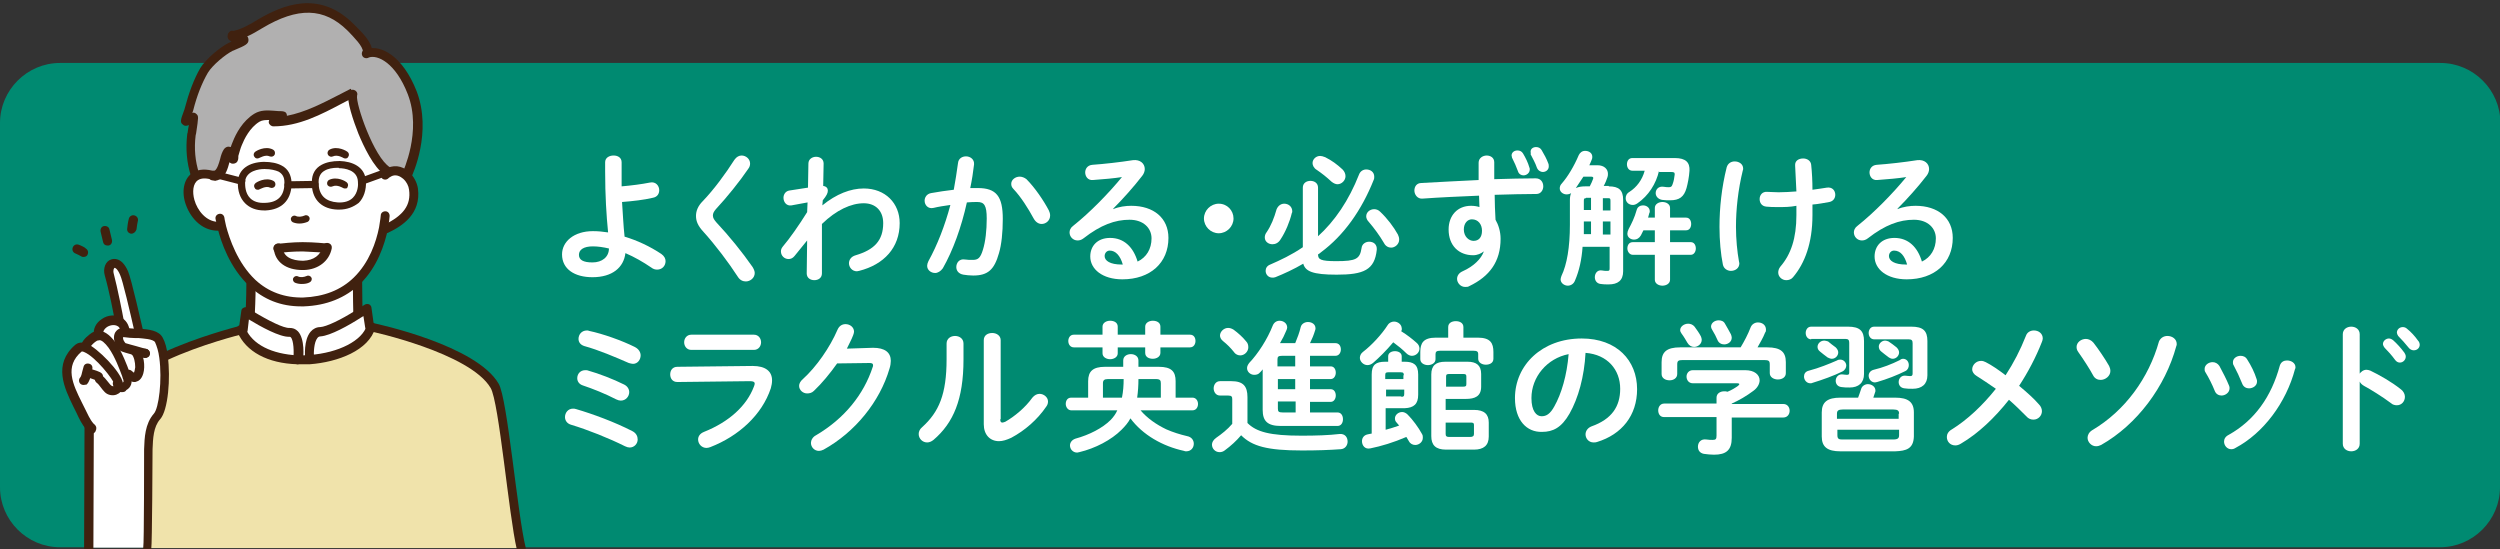 <?xml version="1.0" encoding="utf-8"?>
<!-- Generator: Adobe Illustrator 27.2.0, SVG Export Plug-In . SVG Version: 6.00 Build 0)  -->
<svg version="1.1" xmlns="http://www.w3.org/2000/svg" xmlns:xlink="http://www.w3.org/1999/xlink" x="0px" y="0px"
	 viewBox="0 0 591.6 130" style="enable-background:new 0 0 591.6 130;" xml:space="preserve">
<rect x="0" y="0" width="591.6" height="130" fill="#333333" stroke="none"/>
<style type="text/css">
	.st0{fill:#008A71;}
	.st1{fill:#F0E3AB;}
	.st2{fill:#FFFFFF;}
	.st3{fill:#B1B0B0;}
	.st4{fill:#40210F;}
</style>
<g id="レイヤー_1">
</g>
<g id="文字">
	<g>
		<path class="st0" d="M591.6,115.3c0,7.8-6.4,14.2-14.2,14.2H14.2c-7.8,0-14.2-6.4-14.2-14.2V29.1c0-7.8,6.4-14.2,14.2-14.2h563.3
			c7.8,0,14.2,6.4,14.2,14.2V115.3z"/>
	</g>
	<g>
		<g>
			<path class="st1" d="M123.3,129.7H34.9c0.6-2.7-0.4-28.1,2.3-31.1c1.5-1.7,2.2-8.9,1.5-14.1l0.3,0c8-3.8,17.4-6.1,18.2-6.3
				c2,4.6,7.5,6.8,13.3,7c1,0,1.9,0,2.9-0.1c6.8-0.5,13.3-3.4,14.5-7.8l0,0c1.3,0.3,24.2,5.3,29.2,13.9
				C119.2,94.8,121.5,122.2,123.3,129.7z"/>
			<path class="st2" d="M65.8,58.8c0.2,2.7,2.7,4.2,6,4.1c2.9-0.1,5-1.7,5.5-4.1L77,58.6c0,0-2.6-0.2-5.4-0.3
				C69.2,58.4,66.4,58.7,65.8,58.8z M52.5,53.8l-0.9-0.3c-6.2,0-9.2-9.5-5.3-11.8c1-0.6,2.4-0.7,4.4-0.1v0.1c0.3,0,0.5-0.1,0.7-0.2
				l5.9,1.5c0,0.1,0,0.2,0,0.3c-0.1,2.6,1.1,6,5.7,5.8c3.6-0.1,5.2-2.3,5.3-5.2h0l6.4-0.1h0c0.2,2.8,1.8,4.8,5.3,5
				c4.6,0.2,5.8-3.2,5.7-5.8l0.2,0l5.8-2.1l0.1,0.2c1.5-1.1,3.2-0.6,4.4,0.5c0.9,0.8,1.6,2,1.7,3.3c0.6,4.8-2.4,7.5-6.5,9.4L90.8,54
				c-0.7,3.2-2.3,8.5-6.3,12.4c-2.8,2.7-6.9,4.8-12.6,5c-5.3,0.2-9.3-1.8-12.2-4.5C55.3,62.8,53.3,56.9,52.5,53.8z"/>
			<path class="st3" d="M51.4,41.4c-0.2,0.1-0.4,0.2-0.7,0.2v-0.1c-2-0.6-3.4-0.5-4.4,0.1l0-0.3c-1-3-1.2-6.2-0.8-9.4
				c0-0.3,0.6-3.9,0.5-4.1c-0.2-0.2-1.7,1-2,0.8c-0.2-0.1,0.8-2.4,0.9-2.6c0.8-3.2,2-6.5,3.6-9.3c1.2-1.9,4.3-4.6,6.3-5.6
				c0.4-0.2,3.1-1.2,3.1-1.6c0-1-3.2-0.2-2.8-1.1c0.1-0.1,0.2,0,0.4,0c2.1-0.4,4.3-1.6,6.1-2.7C69.1,1.2,76.3-0.1,83,6.6
				c1.3,1.3,4,3.8,4,5.8l0,0.1c2.8-0.9,7.5,1.5,10.5,9.4c3.6,9.4-1.2,19.4-1.2,19.4l-0.2,0.2c-1.2-1.1-2.9-1.5-4.4-0.5l-0.1-0.2
				l0.1-0.3c-4.2-2.6-8.8-16.2-8.2-18.2L83.4,22c-5.9,3-12,6.8-18.8,6.8c-0.3,0,0.5-0.1,0.8-0.3c0.2-0.1,1.4-0.9,1.4-1.1
				c0-0.1-0.7-0.1-0.8-0.1c-1.7,0-3.6-0.5-5.2,0.5c-2.2,1.3-3.8,3.8-4.7,6.1c-0.3,0.9-0.6,1.8-0.8,2.6c-0.1,0.3,0.1,1.1-0.2,1
				c-0.3-0.1-0.8-2.2-1.1-1.7C53,37.2,52.9,40.4,51.4,41.4z"/>
			<path class="st2" d="M91.7,40.5l-0.1,0.3l-5.8,2.1l-0.2,0c0,0,0,0,0,0c-0.1-3-3-4-5.3-4c-2.7-0.1-5.6,0.8-5.7,4
				c0,0.3,0,0.5,0,0.8h0l-6.4,0.1h0c0-0.2,0-0.4,0-0.6c-0.1-3.3-3-4.1-5.7-4c-2.3,0.1-5,0.9-5.3,3.7l-5.9-1.5
				c1.5-0.9,1.7-4.2,2.5-5.4c0.4-0.6,0.8,1.6,1.1,1.7c0.3,0.1,0.1-0.7,0.2-1c0.2-0.9,0.5-1.8,0.8-2.6c0.9-2.3,2.5-4.8,4.7-6.1
				c1.6-1,3.5-0.5,5.2-0.5c0.1,0,0.8-0.1,0.8,0.1c0,0.1-1.3,0.9-1.4,1.1c-0.2,0.2-1,0.3-0.8,0.3c6.9,0,12.9-3.9,18.8-6.8l0.1,0.3
				C82.9,24.3,87.6,37.9,91.7,40.5z"/>
			<path class="st2" d="M87.8,77.2L87.8,77.2c-1.2,4.5-7.7,7.4-14.5,7.8l0-0.3c0,0-0.7-6.1,2.5-6.3c2.2-0.1,6.6-2.7,9.1-4.3
				c1.2-0.7,1.9-1.2,1.9-1.2l0.6,4.3H87.8C87.8,77.2,87.8,77.2,87.8,77.2z"/>
			<path class="st2" d="M85.6,42.9c0.1,2.6-1.1,6-5.7,5.8c-3.5-0.1-5.1-2.2-5.3-5c0-0.3,0-0.5,0-0.8c0.1-3.3,3-4.1,5.7-4
				C82.6,38.9,85.4,39.9,85.6,42.9C85.6,42.9,85.6,42.9,85.6,42.9z"/>
			<path class="st2" d="M84.7,73.8l0.3,0.4c-2.5,1.6-6.9,4.2-9.1,4.3c-3.2,0.2-2.5,6.3-2.5,6.3l0,0.3c-1,0.1-1.9,0.1-2.9,0.1v0
				c0,0,0.7-6.7-2-6.6c-2.2,0.1-7.3-2.9-9.5-4.2l0.3-0.1c0,0,0.2-3.8,0.2-7.1l0.2-0.2c2.9,2.7,6.8,4.6,12.2,4.5
				c5.7-0.2,9.7-2.3,12.6-5l0.1,0.1C84.5,69.7,84.7,73.8,84.7,73.8z"/>
			<path class="st2" d="M77,58.6l0.3,0.1c-0.5,2.5-2.7,4.1-5.5,4.1c-3.3,0.1-5.8-1.4-6-4.1c0.6-0.1,3.3-0.4,5.8-0.4
				C74.4,58.4,77,58.6,77,58.6z"/>
			<path class="st2" d="M68.4,78.6c2.8-0.1,2,6.6,2,6.6v0c-5.8-0.2-11.3-2.3-13.3-7c0,0,0.1,0,0.1,0l0.2-0.1l0.6-4.3
				c0,0,0.4,0.2,0.9,0.6C61,75.6,66.2,78.7,68.4,78.6z"/>
			<path class="st2" d="M57.2,42.8c0.3-2.8,3-3.6,5.3-3.7c2.7-0.1,5.6,0.8,5.7,4c0,0.2,0,0.4,0,0.6c-0.1,2.9-1.7,5-5.3,5.2
				c-4.6,0.2-5.8-3.2-5.7-5.8C57.2,43.1,57.2,42.9,57.2,42.8z"/>
			<path class="st2" d="M31.9,83c-1.1-0.3-2.3-0.7-2.6-0.8c-0.3-0.1-0.6-0.4-0.8-0.9c-0.6-1.1-0.7-2.6,0.8-2.6c0.1,0,0.2,0,0.4,0
				c0.9,0.1,2,0.1,3.2,0.2c2,0.1,4.1,0.4,4.8,1.5c0.5,1,0.9,2.4,1.1,4c0.7,5.1,0,12.3-1.5,14.1c-2.6,3-1.7,28.4-2.3,31.1H21
				l0.1-28.6l0.2-0.1c-1-1.2-1.8-2.9-2.4-4.3c-2.2-4.7-5.3-9.9-0.2-14.3c0.4-0.4,1-0.3,1.7-0.1c2.9,1.1,7.7,6.9,7.9,8.5
				c0,0.2,0,0.4,0,0.6c0.8,0.8,2.7-0.1,2.2-1.8c-0.1-0.3-0.2-0.6-0.4-1l0.6,0c2.8,2.9,3.3-3.4,1.4-5.4L31.9,83z"/>
			<path class="st2" d="M32.9,78.5l0,0.4c-1.2-0.1-2.3-0.1-3.2-0.2c-0.1,0-0.2,0-0.4,0l0.4-0.3c-0.2-1.2-0.7-2-1.5-2.3l0.1-0.1
				c-0.2-1.6-1.5-7.7-2.4-11.1c-0.6-2.4,1.8-4.2,3.5-0.3C30.1,66.2,32.9,78.5,32.9,78.5z"/>
			<path class="st2" d="M31.9,83.2c1.9,2,1.4,8.3-1.4,5.4l-0.6,0c-0.6-1.8-1.8-4.8-3.3-6.9l1.8-0.3c0.2,0.4,0.5,0.8,0.8,0.9
				c0.4,0.1,1.5,0.5,2.6,0.8L31.9,83.2z"/>
			<path class="st2" d="M23.3,79.4c1.2-0.1,2.3,0.9,3.3,2.3c1.5,2.1,2.7,5.1,3.3,6.9c0.2,0.4,0.3,0.8,0.4,1c0.5,1.7-1.4,2.6-2.2,1.8
				c0-0.2,0-0.4,0-0.6c-0.2-1.6-4.9-7.4-7.9-8.5l0.3-0.6c0.3-0.8,1.3-1.7,2-2.1C22.8,79.5,23,79.4,23.3,79.4z"/>
			<path class="st2" d="M29.7,78.4l-0.4,0.3c-1.5,0-1.4,1.6-0.8,2.6l-1.8,0.3c-1-1.4-2.1-2.4-3.3-2.3c-0.3-2.8,2.9-4.3,4.9-3.3
				C28.9,76.4,29.5,77.2,29.7,78.4z"/>
		</g>
		<path class="st4" d="M19.8,60.8c-0.2,0-0.4,0-0.5-0.1c-0.4-0.2-1.1-0.6-1.4-0.7c-0.6-0.2-0.9-0.8-0.7-1.4s0.8-0.9,1.4-0.7
			c0.6,0.2,1.6,0.7,1.7,0.9c0.5,0.3,0.7,0.9,0.4,1.5C20.6,60.6,20.2,60.8,19.8,60.8z"/>
		<g>
			<path class="st4" d="M81.7,44.6c-0.2,0-0.3,0-0.5-0.1l0,0c0,0-1.4-0.9-2.5-0.4c-0.4,0.2-0.9,0.1-1.2-0.3
				c-0.2-0.4-0.1-0.9,0.3-1.2c2-1,4.1,0.4,4.2,0.5c0.4,0.3,0.5,0.8,0.2,1.2C82.3,44.5,82,44.6,81.7,44.6z"/>
			<path class="st4" d="M61,44.9c-0.3,0-0.6-0.1-0.7-0.4c-0.3-0.4-0.2-0.9,0.2-1.2c0.1-0.1,2.3-1.5,4.2-0.5c0.4,0.2,0.6,0.7,0.4,1.2
				c-0.2,0.4-0.7,0.6-1.2,0.4c-1-0.5-2.4,0.4-2.5,0.4C61.3,44.9,61.2,44.9,61,44.9z"/>
			<path class="st4" d="M71.6,63.9c-3.9,0-6.5-1.9-6.8-5c0-0.1,0-0.1,0-0.2c0-0.6,0.5-1.1,1.1-1.1c0.5,0,0.9,0.4,1,0.8
				c0,0.1,0,0.1,0,0.2c0.2,3,3.8,3.1,4.9,3.1c2.4-0.1,4.1-1.3,4.5-3.3c0.1-0.6,0.7-1,1.3-0.9c0.6,0.1,1,0.6,0.9,1.2c0,0,0,0.1,0,0.1
				c-0.6,3-3.2,5-6.6,5.1C71.7,63.9,71.7,63.9,71.6,63.9z"/>
			<path class="st4" d="M65.7,59.8c-0.5,0-0.9-0.3-1-0.8c-0.1-0.6,0.2-1.1,0.8-1.3c0,0,0.1,0,0.2,0c1-0.1,3.5-0.4,5.9-0.4
				c2.8,0,5.4,0.3,5.5,0.3c0.6,0.1,1,0.6,1,1.2c-0.1,0.6-0.6,1-1.2,1c0,0-2.6-0.2-5.3-0.3c-2.2,0-4.7,0.2-5.7,0.4
				C65.9,59.8,65.8,59.8,65.7,59.8z"/>
			<path class="st4" d="M34.4,84.7c-0.3,0-0.5-0.1-0.7-0.3l0.6-0.6l0.5-1.2c0.1,0.1,0.3,0.2,0.4,0.3c0.4,0.4,0.4,1.1,0,1.5
				C34.9,84.6,34.7,84.7,34.4,84.7z"/>
			<path class="st4" d="M34.9,130.8c-0.1,0-0.1,0-0.2,0c-0.6-0.1-0.9-0.7-0.8-1.3c0.2-0.7,0.2-22.1,0.2-23.2c0.1-2.7,0.2-6,2.3-8.4
				c1.2-1.3,2-8,1.3-13.2c-0.2-1.6-0.6-2.8-1-3.7c-0.4-0.8-3-0.9-3.9-1L32,80c-0.9,0-1.7-0.1-2.5-0.2c-0.2,0-0.4,0-0.4,0
				c0,0.1,0,0.6,0.3,1c0.1,0.2,0.3,0.4,0.3,0.4c0.4,0.1,2,0.6,2.5,0.7c1.3,0.4,2.1,0.6,2.3,0.6c0.5,0.1,0.9,0.5,0.9,1.1
				c0,0.6-0.5,1.1-1.1,1.1c-0.2,0-0.3,0-2.7-0.7c-1.6-0.4-2.4-0.7-2.7-0.8c-0.6-0.2-1.1-0.7-1.4-1.4c-0.5-0.9-0.8-2.2-0.2-3.2
				c0.3-0.4,0.9-1.2,2.5-1c0.6,0.1,1.4,0.1,2.3,0.2l0.8,0c2.3,0.1,4.7,0.4,5.6,2.1c0.6,1.1,1,2.5,1.2,4.4c0.7,5.1,0.1,12.8-1.8,14.9
				c-1.6,1.8-1.7,4.6-1.8,7.1c0,1.1-0.1,22.6-0.3,23.5C35.9,130.4,35.4,130.8,34.9,130.8z"/>
			<path class="st4" d="M32.9,79.6c-0.5,0-0.9-0.3-1-0.8c-1.1-4.9-2.9-12.6-3.5-13.8c-0.6-1.4-1.2-1.7-1.3-1.6
				c-0.1,0-0.4,0.5-0.2,1.3c0.9,3.4,2.1,9.5,2.4,11.2c0.1,0.6-0.3,1.1-0.9,1.2c-0.6,0.1-1.1-0.3-1.2-0.9c-0.2-1.5-1.4-7.5-2.4-11
				c-0.5-1.7,0.2-3.4,1.5-3.8c0.6-0.2,2.5-0.6,4,2.8c0.8,1.8,3.3,13,3.6,14.2c0.1,0.6-0.2,1.1-0.8,1.3C33,79.6,32.9,79.6,32.9,79.6z
				"/>
			<path class="st4" d="M23.3,80.5c-0.6,0-1-0.4-1.1-1c0,0,0-0.1,0-0.1c-0.2-1.6,0.5-3,1.9-3.9c1.4-1,3.2-1.1,4.5-0.4
				c1.2,0.6,1.9,1.7,2.1,3.2c0.1,0.6-0.3,1.1-0.9,1.2c-0.6,0.1-1.1-0.3-1.2-0.9c-0.1-0.8-0.4-1.3-0.9-1.5c-0.7-0.3-1.6-0.2-2.4,0.3
				c-0.4,0.3-1.1,0.9-0.9,2c0,0,0,0,0,0c0,0.1,0,0.1,0,0.2C24.4,80.1,23.9,80.5,23.3,80.5z"/>
			<path class="st4" d="M31.8,90.4c-0.7,0-1.4-0.4-2.1-1.1c-0.4-0.4-0.4-1.1,0-1.5c0.4-0.4,1.1-0.4,1.5,0c0.2,0.2,0.4,0.3,0.5,0.4
				c0.1-0.2,0.2-0.6,0.3-1.3c0-1.2-0.3-2.5-0.8-3c-0.4-0.4-0.4-1.1,0-1.5c0.4-0.4,1.1-0.4,1.5,0c1.4,1.4,1.7,4.3,1.2,6
				c-0.4,1.4-1.2,1.8-1.6,1.9C32.1,90.4,32,90.4,31.8,90.4z"/>
			<path class="st4" d="M28.8,92.8c-0.6,0-1.1-0.2-1.5-0.6c-0.3-0.3-0.5-0.8-0.6-1.3c-0.1-0.6,0.4-1.1,0.9-1.2
				c0.6-0.1,1.1,0.4,1.2,0.9c0,0,0.2,0,0.3-0.1c0.1-0.1,0.2-0.2,0.1-0.5l0-0.1c-0.1-0.2-0.2-0.5-0.3-0.9c-0.6-1.6-1.7-4.6-3.2-6.7
				c-0.9-1.2-1.7-1.9-2.3-1.8c-0.1,0-0.2,0.1-0.4,0.1c-0.7,0.4-1.4,1.1-1.6,1.5c-0.2,0.6-0.8,0.9-1.4,0.7c-0.6-0.2-0.9-0.8-0.7-1.4
				c0.4-1.2,1.8-2.2,2.5-2.7c0.4-0.2,0.8-0.3,1.2-0.4c1.4-0.2,2.9,0.8,4.3,2.7c1.6,2.3,2.8,5.5,3.4,7.2c0.1,0.4,0.2,0.7,0.3,0.9
				l0,0.1c0.4,1.3,0,2.5-1.1,3.1C29.7,92.7,29.3,92.8,28.8,92.8z"/>
			<path class="st4" d="M19.8,91.1c-0.3,0-0.6-0.1-0.8-0.3c-0.4-0.4-0.4-1.1,0-1.5c0.2-0.2,0.4-1,0.5-1.5c0.1-0.4,0.2-0.8,0.3-1.1
				c0.2-0.6,0.8-0.8,1.4-0.6c0.6,0.2,0.8,0.8,0.6,1.4c-0.1,0.2-0.1,0.5-0.2,0.9c-0.2,0.9-0.4,1.9-1.1,2.6C20.3,91,20,91.1,19.8,91.1
				z"/>
			<path class="st4" d="M23.3,90.3c-0.1,0-0.2,0-0.4-0.1c-0.2-0.1-0.3-0.2-0.4-0.3c-0.2-0.1-0.6-0.2-1.4-0.5c-0.1,0-0.3-0.1-0.3-0.1
				c-0.6-0.2-0.8-0.8-0.6-1.4c0.2-0.6,0.8-0.8,1.4-0.6l0.2,0.1c1.7,0.5,2.3,0.8,2.5,1.3c0.1,0.3,0.1,0.6,0,0.9
				C24.1,90.1,23.7,90.3,23.3,90.3z M22.6,90L22.6,90L22.6,90z M22.3,88.9c0,0.1,0,0.1-0.1,0.2C22.2,89,22.3,88.9,22.3,88.9z"/>
			<path class="st4" d="M21.8,102.6c-0.1,0-0.3,0-0.4-0.1c-0.3-0.1-0.5-0.3-0.6-0.5c0,0,0,0-0.1-0.1l-0.1-0.1
				c-0.1-0.1-0.1-0.2-0.2-0.2c-1-1.1-1.7-2.6-2.3-3.9l-0.7-1.4c-2.2-4.5-4.9-10.1,0.4-14.7c0.5-0.4,1.3-0.8,2.7-0.3
				c2.4,0.9,8.2,6.7,8.6,9.4c0,0.3,0,0.6,0,0.9c-0.2,0.9-0.8,1.5-1.6,1.8c-0.9,0.3-2,0.1-2.7-0.6c-0.4-0.4-0.7-0.8-1-1.2
				c-0.3-0.4-0.6-0.8-0.9-1c-0.5-0.4-0.6-1-0.2-1.5c0.4-0.5,1-0.6,1.5-0.2c0.5,0.4,0.9,0.9,1.3,1.4c0.3,0.3,0.5,0.7,0.8,0.9
				c0.2,0.2,0.4,0.2,0.6,0.2c0.1,0,0.2-0.1,0.2-0.2c0-0.1,0-0.1,0-0.2c-0.2-1.1-4.5-6.6-7.2-7.7c-0.4-0.2-0.6-0.1-0.6-0.1
				c-4.1,3.5-2.1,7.7,0.1,12.1l0.7,1.4c0.6,1.2,1.2,2.6,2,3.5c0.1,0.1,0.1,0.1,0.1,0.1l0,0c0.8,0.6,0.6,1.3,0.5,1.5
				C22.6,102.3,22.2,102.6,21.8,102.6z"/>
			<path class="st4" d="M31.1,55.3c0,0-0.1,0-0.1,0c-0.6-0.1-1-0.6-0.9-1.2c0-0.3,0.2-1.7,0.4-2.4c0.2-0.6,0.8-0.9,1.4-0.7
				c0.6,0.2,0.9,0.8,0.7,1.4c-0.1,0.3-0.2,1.2-0.3,1.9C32.1,54.9,31.6,55.3,31.1,55.3z"/>
			<path class="st4" d="M25.4,58.1c-0.5,0-0.9-0.3-1-0.8l-0.6-2.5c-0.1-0.6,0.2-1.2,0.8-1.3c0.6-0.1,1.2,0.2,1.3,0.8l0.6,2.5
				c0.1,0.6-0.2,1.2-0.8,1.3C25.6,58.1,25.5,58.1,25.4,58.1z"/>
			<path class="st4" d="M21,131c-0.6,0-1.1-0.5-1.1-1.1v-0.3l0.1-28.6c0-0.6,0.5-1.1,1.1-1.1c0,0,0,0,0,0c0.6,0,1.1,0.5,1.1,1.1
				l-0.1,28.9C22.1,130.5,21.6,131,21,131z"/>
			<path class="st4" d="M71.2,72.5c-4.7,0-8.8-1.6-12.2-4.8c-4.6-4.3-6.7-10.4-7.5-13.7c-0.3-1.3-0.5-2.2-0.5-2.2
				c-0.1-0.6,0.3-1.1,0.9-1.2c0.6-0.1,1.1,0.3,1.2,0.9c0,0,0.1,0.8,0.4,2c0.8,3,2.7,8.7,6.9,12.7c3.1,2.9,7,4.3,11.4,4.2
				c4.8-0.2,8.8-1.7,11.9-4.7c3.7-3.6,5.3-8.4,6-11.9c0.3-1.7,0.4-2.8,0.4-2.8c0-0.6,0.5-1,1.1-1c0.6,0,1,0.5,1,1.1
				c0,0.1-0.1,1.3-0.4,3.1c-0.8,3.7-2.5,9-6.6,13c-3.5,3.3-7.9,5.1-13.3,5.3C71.7,72.5,71.4,72.5,71.2,72.5z"/>
			<path class="st4" d="M51.6,54.6c-4.1,0-6.8-3.4-7.8-6.7c-0.9-3.1-0.1-5.9,1.9-7.1c1.4-0.8,3.1-0.9,5.3-0.2
				c0.6,0.2,0.9,0.8,0.7,1.3s-0.8,0.9-1.3,0.7c-1.5-0.5-2.7-0.5-3.5,0c-1.3,0.8-1.4,2.9-0.9,4.7c0.7,2.5,2.8,5.2,5.7,5.2
				c0.6,0,1.1,0.5,1.1,1.1S52.1,54.6,51.6,54.6z"/>
			<path class="st4" d="M91.4,55.2c-0.4,0-0.8-0.2-1-0.6c-0.3-0.5,0-1.2,0.5-1.4c4.6-2.2,6.4-4.7,5.9-8.3c-0.1-0.9-0.6-1.9-1.4-2.6
				c-0.6-0.5-1.8-1.3-3.1-0.4c-0.2,0.1-0.3,0.2-0.4,0.3c-0.4,0.4-1.1,0.4-1.5,0c-0.4-0.4-0.4-1.1,0-1.5c0.2-0.2,0.4-0.4,0.7-0.6
				c1.8-1.2,4-1,5.7,0.6c1.1,1,1.9,2.5,2.1,3.9c0.8,6-3.7,8.9-7.1,10.5C91.7,55.1,91.5,55.2,91.4,55.2z"/>
			<path class="st4" d="M70.9,52.9c-0.6,0-1.1-0.1-1.6-0.3c-0.4-0.2-0.6-0.7-0.4-1.1c0.2-0.4,0.7-0.6,1.1-0.4
				c0.6,0.3,1.4,0.2,2.1-0.1c0.4-0.2,0.9,0,1.1,0.4c0.2,0.4,0,0.9-0.4,1.1C72.3,52.7,71.6,52.9,70.9,52.9z"/>
			<path class="st4" d="M71.4,67.2c-0.6,0-1.1-0.1-1.6-0.3c-0.4-0.2-0.6-0.7-0.4-1.1c0.2-0.4,0.7-0.6,1.1-0.4
				c0.6,0.3,1.4,0.2,2.1-0.1c0.4-0.2,0.9,0,1.1,0.4c0.2,0.4,0,0.9-0.4,1.1C72.8,67.1,72.1,67.2,71.4,67.2z"/>
			<path class="st4" d="M91.7,41.6c-0.2,0-0.4-0.1-0.6-0.2c-2.7-1.7-5.1-6.9-6.3-9.8c-1.1-2.8-2.9-7.9-2.3-9.6
				c0.2-0.6,0.8-0.9,1.3-0.7c0.6,0.2,0.9,0.8,0.7,1.3c-0.4,1.9,4,14.7,7.8,17c0.5,0.3,0.7,1,0.3,1.5C92.4,41.4,92.1,41.6,91.7,41.6z
				"/>
			<path class="st4" d="M96.3,42.3c-0.2,0-0.3,0-0.5-0.1c-0.5-0.3-0.8-0.9-0.5-1.4c0-0.1,4.6-9.7,1.2-18.5c-2.9-7.5-7.2-9.4-9.2-8.7
				l-0.2,0.1c-0.5,0.2-1.2,0-1.4-0.6c-0.2-0.5,0-1.2,0.6-1.4c0.1,0,0.1-0.1,0.2-0.1l0.1,0c0,0,0.1,0,0.1,0c3.4-1.1,8.6,1.6,11.9,10
				c3.7,9.7-1,19.8-1.2,20.2C97.1,42.1,96.7,42.3,96.3,42.3z"/>
			<path class="st4" d="M84.7,74.9c-0.6,0-1.1-0.5-1.1-1c0,0-0.1-4.2-0.1-7.3c0-0.6,0.5-1.1,1.1-1.1c0.6,0,1.1,0.5,1.1,1.1
				c0,3.1,0.1,7.2,0.1,7.3C85.8,74.3,85.3,74.8,84.7,74.9C84.7,74.9,84.7,74.9,84.7,74.9z"/>
			<path class="st4" d="M59.2,75.3C59.2,75.3,59.2,75.3,59.2,75.3c-0.7,0-1.1-0.5-1.1-1.1c0,0,0.2-3.8,0.2-7c0-0.6,0.5-1.1,1.1-1.1
				c0.6,0,1.1,0.5,1.1,1.1c0,3.2-0.2,7.1-0.2,7.1C60.3,74.9,59.8,75.3,59.2,75.3z"/>
			<path class="st4" d="M81.8,37.5c-0.2,0-0.3,0-0.5-0.1l0,0c0,0-1.4-0.9-2.5-0.4c-0.4,0.2-0.9,0.1-1.2-0.4
				c-0.2-0.4-0.1-0.9,0.4-1.2c1.9-1,4.1,0.4,4.2,0.5c0.4,0.3,0.5,0.8,0.2,1.2C82.3,37.4,82,37.5,81.8,37.5z"/>
			<path class="st4" d="M60.9,37.5c-0.3,0-0.5-0.1-0.7-0.4c-0.3-0.4-0.2-0.9,0.2-1.2c0.1-0.1,2.3-1.5,4.2-0.5
				c0.4,0.2,0.6,0.7,0.4,1.2c-0.2,0.4-0.7,0.6-1.2,0.4c-1-0.5-2.4,0.4-2.5,0.4C61.3,37.4,61.1,37.5,60.9,37.5z"/>
			<path class="st4" d="M71.4,86.2c-0.3,0-0.7,0-1,0c-7.1-0.2-12.2-3-14.2-7.6l-0.1-0.2c-0.2-0.5,0-1.2,0.5-1.4
				c0.5-0.2,1.2,0,1.4,0.5l0.1,0.2c1.6,3.8,6.2,6.1,12.4,6.4c0.9,0,1.8,0,2.8-0.1c6.8-0.5,12.5-3.4,13.5-7c0.2-0.6,0.7-0.9,1.3-0.7
				c0.6,0.2,0.9,0.7,0.7,1.3c-1.5,5.3-8.8,8.1-15.5,8.6C72.7,86.2,72,86.2,71.4,86.2z"/>
			<path class="st4" d="M123.3,130.8c-0.5,0-0.9-0.3-1-0.8c-1.9-8-4.2-34.9-6.2-38.2c-4.9-8.3-28.3-13.4-28.5-13.4c0,0-0.1,0-0.1,0
				c-0.5-0.1-0.8-0.5-0.8-1c0-0.7,0.6-1.2,1.4-1c1.4,0.3,24.6,5.3,29.9,14.4c2.1,3.5,4.4,30.7,6.4,38.8c0.1,0.6-0.2,1.2-0.8,1.3
				C123.5,130.7,123.4,130.8,123.3,130.8z"/>
			<path class="st4" d="M39,85.5c-0.4,0-0.8-0.2-1-0.6c-0.3-0.5,0-1.2,0.5-1.4c8.1-3.8,17.6-6.2,18.3-6.4c0.8-0.2,1.4,0.3,1.4,1
				c0,0.5-0.3,0.9-0.8,1c0,0-0.1,0-0.1,0c-0.1,0-9.8,2.4-17.9,6.2C39.3,85.5,39.1,85.5,39,85.5z"/>
			<path class="st4" d="M50.4,42.7c-0.6,0-1.1-0.5-1.1-1.1s0.5-1.1,1.1-1.1c0,0,0.1,0,0.1,0c0.1,0,0.2,0,0.3-0.1
				c0.6-0.4,1-1.7,1.3-2.8c0.2-0.9,0.5-1.7,0.9-2.3c0.3-0.4,0.7-0.6,1.1-0.6c0.2,0,0.3,0.1,0.5,0.1c0.2-0.5,0.3-0.9,0.5-1.3
				c0.7-1.8,2.3-4.9,5.1-6.6c1.5-0.9,3.1-0.8,4.5-0.7c0.4,0,0.9,0.1,1.3,0.1c0.7,0,1.2,0,1.6,0.3c0.2,0.2,0.3,0.5,0.3,0.8
				c4.2-0.8,8.3-2.9,12.2-4.9c1-0.5,1.9-1,2.9-1.5l0.5,0.9l0.5,1c-1,0.5-1.9,1-2.9,1.5c-5.1,2.7-10.4,5.5-16.4,5.5
				c-0.5,0-1-0.4-1.1-0.9c0-0.2,0-0.4,0.1-0.6c-0.9,0-1.6,0-2.3,0.4c-2.3,1.4-3.6,4.1-4.2,5.6c-0.3,0.7-0.5,1.5-0.8,2.5
				c0,0,0,0.1,0,0.2c0,0.4,0,1-0.5,1.4c-0.3,0.2-0.7,0.3-1.1,0.2c-0.2-0.1-0.4-0.2-0.5-0.3c-0.4,1.5-0.9,3.2-2.2,4
				c-0.4,0.2-0.7,0.3-1.2,0.4C50.7,42.7,50.6,42.7,50.4,42.7z"/>
			<path class="st4" d="M46.2,42.4c-0.4,0-0.9-0.3-1-0.7c-1-3.1-1.3-6.4-0.9-9.9c0,0,0-0.2,0.1-0.4c0.1-0.8,0.2-1.4,0.3-1.8
				c-0.5,0.2-1,0.3-1.4-0.1c-0.8-0.5-0.5-1.3,0.2-3.2c0.1-0.3,0.2-0.5,0.2-0.6c1-3.8,2.2-7,3.7-9.6c1.3-2.1,4.6-4.9,6.8-6
				c0.1,0,0.3-0.1,0.6-0.3c0,0,0,0,0,0c-0.3-0.1-0.6-0.3-0.8-0.6c-0.2-0.4-0.2-0.8,0-1.3c0.1-0.1,0.4-0.8,1.3-0.6
				c1.9-0.4,4-1.6,5.6-2.6c5.9-3.5,14.6-7.2,22.8,1l0.4,0.4c1.6,1.6,4,3.9,4,6.2c0,0.6-0.5,1.1-1.1,1.1c-0.6,0-1.1-0.5-1.1-1.1
				c0-1.4-2.2-3.5-3.3-4.7l-0.4-0.4C76.7,1.8,70.5,1.6,62,6.7c-1.2,0.7-2.3,1.4-3.5,1.9c0.2,0.2,0.3,0.5,0.3,0.9
				c0,0.9-0.8,1.3-3.2,2.3c-0.2,0.1-0.4,0.2-0.5,0.2c-1.8,0.9-4.8,3.4-5.9,5.2c-1.4,2.4-2.6,5.4-3.5,9c0,0.1-0.1,0.2-0.2,0.5
				c0.4-0.1,0.7,0,1,0.3c0.5,0.5,0.5,0.6-0.1,4.6l-0.1,0.4c-0.4,3.2-0.1,6.2,0.8,9c0.2,0.6-0.1,1.2-0.7,1.4
				C46.4,42.4,46.3,42.4,46.2,42.4z"/>
			<path class="st4" d="M73.3,85.8c-0.5,0-1-0.4-1.1-1c0-0.4-0.4-4.3,1.3-6.3c0.6-0.7,1.4-1.1,2.3-1.1c1.4-0.1,4.7-1.6,8.6-4.1
				c1.1-0.7,1.9-1.2,1.9-1.2c0.3-0.2,0.7-0.2,1-0.1c0.3,0.1,0.6,0.5,0.6,0.8l0.6,4.3c0.1,0.6-0.3,1.1-0.9,1.2
				c-0.6,0.1-1.1-0.3-1.2-0.9L86,74.8c-0.2,0.1-0.3,0.2-0.5,0.3c-3.1,2-7.3,4.3-9.6,4.5c-0.3,0-0.6,0.1-0.8,0.4
				c-0.8,1-0.9,3.4-0.8,4.7c0.1,0.6-0.4,1.1-0.9,1.2C73.4,85.8,73.3,85.8,73.3,85.8z"/>
			<path class="st4" d="M70.4,86.2c0,0-0.1,0-0.1,0c-0.6-0.1-1-0.6-0.9-1.2c0.2-1.7,0.1-4.5-0.6-5.2c-0.1-0.1-0.2-0.1-0.3-0.1
				c-2.3,0.1-6.8-2.4-9.6-4.1l-0.3,2.6c-0.1,0.6-0.6,1-1.2,0.9c-0.6-0.1-1-0.6-0.9-1.2l0.6-4.3c0-0.4,0.3-0.7,0.6-0.8
				c0.3-0.2,0.7-0.1,1,0.1c0,0,0.4,0.2,0.9,0.6c4.1,2.5,7.6,4.2,8.9,4.1c0.8,0,1.4,0.2,2,0.8c1.7,1.8,1.3,6.1,1.2,6.9
				C71.4,85.8,71,86.2,70.4,86.2z"/>
			<path class="st4" d="M80.3,49.6c-0.1,0-0.3,0-0.4,0c-3.6-0.1-5.9-2.2-6.1-5.7c0-0.3,0-0.6,0-0.9c0-1.8,0.8-3.2,2.3-4
				c1.1-0.6,2.5-0.9,4.3-0.9c2.9,0.1,6,1.3,6.2,4.8c0.1,2-0.5,3.9-1.7,5.1C83.6,49,82.1,49.6,80.3,49.6z M80,39.7
				c-1.3,0-2.4,0.2-3.2,0.7c-0.9,0.5-1.4,1.4-1.4,2.6c0,0.2,0,0.5,0,0.7c0,0,0,0,0,0c0.2,2.6,1.7,4,4.5,4.2c1.6,0.1,2.8-0.3,3.6-1.1
				c1.2-1.2,1.3-3,1.2-3.8c-0.1-2.8-3.2-3.2-4.5-3.2C80.2,39.7,80.1,39.7,80,39.7z"/>
			<path class="st4" d="M62.5,49.8c-1.9,0-3.4-0.6-4.5-1.7c-1.2-1.2-1.8-3-1.7-5c0-0.2,0-0.3,0-0.4c0.3-2.7,2.6-4.3,6.1-4.4
				c1.8,0,3.2,0.3,4.3,0.9c1.5,0.8,2.2,2.2,2.3,4c0,0.2,0,0.4,0,0.6c-0.2,3.7-2.4,5.8-6.1,6C62.8,49.8,62.6,49.8,62.5,49.8z
				 M62.7,40c-0.1,0-0.1,0-0.2,0c-1.2,0-4.2,0.4-4.5,2.9c0,0.1,0,0.2,0,0.3c0,0.7,0,2.5,1.2,3.7c0.8,0.8,2,1.2,3.6,1.1
				c2.9-0.1,4.4-1.6,4.5-4.4c0,0,0,0,0,0c0-0.2,0-0.4,0-0.5c0-1.2-0.5-2-1.4-2.5C65.2,40.3,64.1,40,62.7,40z"/>
			<path class="st4" d="M57.2,43.7c-0.1,0-0.1,0-0.2,0l0,0L50.4,42c-0.5-0.1-0.7-0.6-0.6-1c0.1-0.5,0.6-0.7,1-0.6l6.6,1.7
				c0.5,0.1,0.8,0.6,0.6,1C58,43.4,57.6,43.7,57.2,43.7z"/>
			<path class="st4" d="M85.8,43.7c-0.3,0-0.7-0.2-0.8-0.6c-0.2-0.4,0.1-0.9,0.5-1.1l5.8-2.1c0.4-0.2,0.9,0.1,1.1,0.5
				c0.2,0.4-0.1,0.9-0.5,1.1l-5.8,2.1C86,43.7,85.9,43.7,85.8,43.7z"/>
			<path class="st4" d="M68.2,44.6c-0.5,0-0.9-0.4-0.9-0.8c0-0.5,0.4-0.9,0.8-0.9l6.4-0.1c0.5,0,0.9,0.4,0.9,0.8
				c0,0.5-0.4,0.9-0.8,0.9L68.2,44.6C68.2,44.6,68.2,44.6,68.2,44.6z"/>
		</g>
	</g>
</g>
<g id="Layer_3">
	<g>
		<g>
			<path class="st2" d="M147.1,40.6c0,1.2,0,2.3,0,3.5c2.3-0.2,4.7-0.5,6.7-0.9c1.4-0.3,2.2,0.8,2.2,1.8c0,0.8-0.4,1.6-1.5,1.8
				c-2.1,0.5-4.7,0.8-7.3,1c0.2,2.7,0.3,5.5,0.6,8.2c3,0.9,6,2.3,8.7,4.1c0.7,0.5,1,1.1,1,1.7c0,1.1-0.8,2-2,2
				c-0.4,0-0.9-0.1-1.4-0.5c-1.9-1.3-4-2.5-6.1-3.4c-0.4,3.4-3.1,5.7-7.8,5.7c-4.2,0-7.2-1.9-7.2-5.4c0-3,2.8-5.5,7.3-5.5
				c1.2,0,2.3,0.1,3.6,0.3c-0.4-4-0.7-8.7-0.7-14.5v-2.1c0-1.1,1-1.6,2-1.6c1,0,1.9,0.5,1.9,1.6V40.6z M144.1,58.8
				c-1.3-0.3-2.6-0.5-3.8-0.5c-2.2,0-3.3,0.8-3.3,2c0,1.2,1,1.8,3.2,1.8C142.5,62.1,144.1,60.8,144.1,58.8z"/>
			<path class="st2" d="M175.5,36.8c1,0,2,0.8,2,1.9c0,0.4-0.1,0.8-0.4,1.2c-2.1,3.1-5.1,6.8-7.7,9.6c-0.5,0.6-0.7,1-0.7,1.5
				c0,0.6,0.3,1,0.8,1.6c3,3.2,6.1,7,8.6,10.6c0.3,0.5,0.5,1,0.5,1.4c0,1.2-1.1,2-2.1,2c-0.7,0-1.4-0.3-1.9-1.1
				c-2.2-3.4-5.3-7.5-8.1-10.6c-1.3-1.4-1.8-2.5-1.8-3.8c0-1.1,0.4-2.3,1.6-3.5c2.6-2.7,5.4-6.5,7.5-9.8
				C174.3,37.1,174.9,36.8,175.5,36.8z"/>
			<path class="st2" d="M194.6,48.6c3.3-2.7,6.7-4,9.8-4c5.1,0,8.5,3.5,8.5,8.2c0,5.8-3.7,9.8-9.6,11.3c-0.2,0-0.4,0.1-0.5,0.1
				c-1.2,0-1.9-1-1.9-1.9c0-0.8,0.5-1.6,1.6-1.9c4.4-1.3,6.5-3.5,6.5-7.6c0-2.9-1.8-4.7-4.6-4.7c-3,0-6.5,1.6-9.9,4.9l0,11.7
				c0,1.1-0.9,1.6-1.8,1.6s-1.8-0.5-1.8-1.6l0.1-7.8l-3,3.7c-0.4,0.5-0.9,0.7-1.4,0.7c-1,0-1.8-0.8-1.8-1.8c0-0.4,0.1-0.7,0.4-1.1
				c1.7-2,3.8-5,5.8-8.2l0.1-2.3l-3.8,0.7c-1.2,0.2-1.9-0.8-1.9-1.8c0-0.7,0.4-1.5,1.3-1.7l4.5-0.7l0.1-5.7c0-1.1,1-1.6,1.8-1.6
				c0.9,0,1.8,0.5,1.8,1.6l-0.1,5.3c0.8,0.1,1.1,0.6,1.1,1.1c0,0.6-0.3,1.2-1.2,2.3L194.6,48.6z"/>
			<path class="st2" d="M223.1,63.5c-0.5,0.7-1.2,1.1-1.8,1.1c-1,0-1.9-0.7-1.9-1.7c0-0.3,0.1-0.7,0.3-1.1c2.1-3.8,3.9-8.4,5.2-13.3
				c-1.4,0.2-2.8,0.4-4,0.7c-1.3,0.3-2.1-0.7-2.1-1.7c0-0.8,0.5-1.6,1.5-1.8c1.7-0.3,3.6-0.6,5.4-0.8c0.4-2.1,0.7-4.2,1-6.3
				c0.1-1.1,1-1.6,1.9-1.6c1,0,2,0.7,1.9,1.9c-0.2,1.8-0.5,3.7-0.9,5.6c0.7,0,1.3,0,1.8,0c4.4,0,5.9,2,5.9,7.3
				c0,3.2-0.3,6.1-0.9,8.1c-1.1,3.9-2.6,5.3-6.1,5.3c-0.8,0-1.7-0.1-2.3-0.2c-1.2-0.2-1.7-1-1.7-1.8c0-1,0.7-2,2-1.8
				c0.6,0.1,1.2,0.1,1.9,0.1c1.2,0,1.8-0.4,2.4-2.4c0.6-1.9,0.9-4.6,0.9-7.4c0-3.1-0.6-3.9-2.2-3.9c-0.7,0-1.6,0-2.5,0.1
				C227.5,53.8,225.5,59.3,223.1,63.5z M248.2,49.8c0.2,0.4,0.3,0.8,0.3,1.2c0,1.2-1,2-2,2c-0.7,0-1.4-0.4-1.9-1.3
				c-1.3-2.4-3-5.1-4.8-7c-0.4-0.4-0.5-0.8-0.5-1.2c0-1,1-1.7,2-1.7c0.5,0,1.1,0.2,1.6,0.6C244.9,44.4,247,47.5,248.2,49.8z"/>
			<path class="st2" d="M263.4,49.5c1.4-0.6,3-0.8,4.3-0.8c5.3,0,8.8,2.9,8.8,7.6c0,5.9-4.3,9.8-10.9,9.8c-4.7,0-7.6-2.4-7.6-5.4
				c0-2.5,1.7-4.4,4.7-4.4c3.3,0,5.5,2.2,6.5,5.6c2.1-1,3.3-3,3.3-5.5c0-2.4-1.9-4.4-5.2-4.4c-3.4,0-6.8,1.2-10.9,4.4
				c-0.5,0.4-1,0.5-1.4,0.5c-1.1,0-1.9-0.9-1.9-1.9c0-0.5,0.2-1.1,0.9-1.6c3.9-3.1,8.3-7.6,11.5-11.5c-1.9,0.3-4.2,0.5-6.9,0.7
				c-1.2,0.1-1.8-0.9-1.8-1.8c0-0.8,0.5-1.7,1.7-1.8c2.8-0.2,6.4-0.6,9.6-1.1c1.7-0.2,2.8,0.8,2.8,2.1c0,0.5-0.2,1.1-0.6,1.6
				c-2,2.6-4.6,5.5-6.8,7.7L263.4,49.5z M262.6,59.3c-0.7,0-1.2,0.6-1.2,1.3c0,1.1,1.3,2,4,2c0.1,0,0.2,0,0.3,0
				C265.1,60.5,264,59.3,262.6,59.3z"/>
			<path class="st2" d="M291.9,51.7c0,1.9-1.6,3.5-3.5,3.5c-1.9,0-3.5-1.6-3.5-3.5c0-1.9,1.6-3.5,3.5-3.5
				C290.4,48.2,291.9,49.8,291.9,51.7z"/>
			<path class="st2" d="M311.8,56c4.1-3.7,7.4-8.6,9.8-14.7c0.3-0.8,1-1.2,1.7-1.2c1,0,1.9,0.6,1.9,1.7c0,0.2,0,0.5-0.1,0.7
				c-2.9,7.3-7.1,13.2-12.5,17.2c-0.2,0.2-0.5,0.4-0.7,0.5c0,1.2,0.6,1.6,4.3,1.6c4.7,0,5.6-0.5,6-3.1c0.1-1,1-1.5,1.8-1.5
				c1,0,1.9,0.6,1.8,1.9c-0.5,4.8-3.1,5.9-9.5,5.9c-5.7,0-7.4-0.8-7.9-2.6c-2.2,1.3-4.6,2.4-6.6,3.2c-0.3,0.1-0.5,0.1-0.7,0.1
				c-1,0-1.6-0.8-1.6-1.6c0-0.6,0.3-1.2,1.1-1.5c2.3-1,5.1-2.3,7.7-4.1V44.4c0-1.1,0.9-1.6,1.8-1.6s1.8,0.5,1.8,1.6V56z M303.9,48.2
				c1,0,1.9,0.7,1.9,1.8c0,0.1,0,0.3-0.1,0.4c-0.5,2.1-1.5,4.5-2.7,6.3c-0.5,0.8-1.2,1.1-1.9,1.1c-0.9,0-1.8-0.6-1.8-1.6
				c0-0.4,0.1-0.8,0.4-1.2c1.1-1.6,1.8-3.4,2.4-5.5C302.5,48.6,303.2,48.2,303.9,48.2z M317.7,40.1c0.5,0.5,0.7,1.1,0.7,1.6
				c0,1-0.9,1.9-1.9,1.9c-0.4,0-0.9-0.2-1.4-0.6c-1.3-1.2-2.2-1.9-3.5-2.8c-0.7-0.4-1-1.1-1-1.6c0-0.9,0.8-1.7,1.8-1.7
				c0.3,0,0.7,0.1,1.2,0.3C315.2,38,316.4,38.9,317.7,40.1z M330.8,55.5c0.2,0.4,0.3,0.8,0.3,1.2c0,1.1-1,1.9-1.9,1.9
				c-0.6,0-1.3-0.3-1.7-1.1c-1-1.7-2.3-3.5-3.6-5c-0.4-0.4-0.6-0.9-0.6-1.3c0-1,0.9-1.7,1.9-1.7c0.5,0,1,0.2,1.4,0.6
				C328.3,51.7,329.8,53.7,330.8,55.5z"/>
			<path class="st2" d="M351.1,59.5c-0.6,0.5-1.5,0.9-2.5,0.9c-3.3,0-5.8-2.2-5.8-6.1c0-3.3,2.1-5.6,5.3-5.6c0.7,0,1.4,0.1,2,0.3
				c0-0.9-0.1-1.8-0.1-2.7c-4.7,0.2-9.3,0.4-13.4,0.7c-1.2,0.1-1.9-1-1.9-1.9c0-0.9,0.5-1.8,1.7-1.8c4-0.2,8.8-0.5,13.5-0.7
				c0-1.2,0-2.6,0-4.1c0-1.1,1-1.7,1.9-1.7c0.9,0,1.8,0.5,1.8,1.6c0,1.5,0,2.8,0,4c3.5-0.1,6.8-0.2,9.8-0.2c1.2,0,1.8,0.9,1.8,1.9
				c0,0.9-0.6,1.8-1.6,1.8c-3,0-6.4,0.1-9.9,0.2c0,2,0.1,3.9,0.2,5.9c0.7,1.2,1.2,2.8,1.2,4.5c0,5.4-2.6,8.9-7.4,11.2
				c-0.3,0.2-0.6,0.2-1,0.2c-1.1,0-1.9-1-1.9-1.9c0-0.7,0.4-1.4,1.3-1.8c2.7-1.2,4.4-3,5-4.6L351.1,59.5z M346.4,54.3
				c0,1.7,1.2,2.7,2.3,2.7c1.2,0,2-0.8,2-2.4c0-1.5-0.9-2.7-2.4-2.7C347.3,51.9,346.4,52.8,346.4,54.3z M357.7,36.8
				c0-0.7,0.6-1.2,1.4-1.2c0.5,0,1,0.2,1.3,0.7c0.6,1,1.2,2.2,1.5,3.3c0.1,0.2,0.1,0.3,0.1,0.5c0,0.8-0.7,1.4-1.5,1.4
				c-0.5,0-1.1-0.3-1.3-1c-0.4-1.1-0.8-2-1.4-3.2C357.8,37.1,357.7,36.9,357.7,36.8z M362.2,35.9c0-0.7,0.6-1.1,1.3-1.1
				c0.5,0,1,0.2,1.3,0.7c0.6,1,1.2,2.1,1.6,3.2c0.1,0.2,0.1,0.5,0.1,0.7c0,0.8-0.7,1.3-1.4,1.3c-0.5,0-1.1-0.3-1.4-1
				c-0.4-1.2-1-2.2-1.5-3.2C362.3,36.3,362.2,36.1,362.2,35.9z"/>
			<path class="st2" d="M380.7,44.1c2.4,0,3.4,0.9,3.4,3.2v16.9c0,2.2-1.3,3.1-3.4,3.1c-0.8,0-1.3,0-1.9-0.1c-1-0.1-1.4-0.9-1.4-1.6
				c0-0.9,0.6-1.8,1.7-1.6c0.4,0.1,0.8,0.1,1.3,0.1c0.4,0,0.5-0.1,0.5-0.6v-5.1h-6.4c-0.2,3-0.8,5.7-1.8,8c-0.3,0.8-1,1.2-1.7,1.2
				c-0.8,0-1.7-0.6-1.7-1.5c0-0.2,0.1-0.5,0.2-0.8c1.3-2.7,2-6.8,2-12.1v-5.9c0-0.6,0.1-1.2,0.3-1.6c-0.3,0.2-0.7,0.3-1.1,0.3
				c-0.8,0-1.6-0.6-1.6-1.4c0-0.4,0.1-0.8,0.5-1.2c1.4-1.6,2.9-4.1,4-6.7c0.3-0.6,0.8-1,1.5-1c0.9,0,1.7,0.5,1.7,1.4
				c0,0.2,0,0.4-0.1,0.6c-0.2,0.5-0.4,1-0.6,1.4h1.9c1.7,0,2.5,1,2.5,2c0,0.3,0,0.5-0.1,0.8c-0.2,0.6-0.5,1.4-0.9,2.1H380.7z
				 M376.2,44.1c0.3-0.6,0.6-1.2,0.8-1.8c0.1-0.3,0-0.5-0.5-0.5h-1.8c-0.6,0.9-1.2,1.8-1.8,2.7c0.7-0.3,1.4-0.4,2.2-0.4H376.2z
				 M376.5,55.5v-3.1h-1.7v1c0,0.7,0,1.4,0,2H376.5z M375.3,46.9c-0.4,0-0.5,0.1-0.5,0.6v2.2h1.7v-2.9H375.3z M381.1,47.5
				c0-0.5-0.1-0.6-0.5-0.6h-1.3v2.9h1.8V47.5z M381.1,52.4h-1.8v3.1h1.8V52.4z M392.6,40.4c-0.7,3.1-2.5,5.9-5.1,7.7
				c-0.4,0.3-0.8,0.4-1.1,0.4c-1,0-1.7-0.7-1.7-1.6c0-0.5,0.2-1.1,0.9-1.5c1.7-1.1,3-2.8,3.6-5h-2.9c-0.9,0-1.3-0.8-1.3-1.5
				c0-0.8,0.4-1.5,1.3-1.5h10c2.7,0,3.6,1.1,3.5,3c-0.1,1.5-0.4,3-0.7,4.1c-0.6,2.1-1.7,2.9-3.9,2.9c-0.6,0-1.1,0-1.9-0.1
				c-1-0.2-1.5-0.9-1.5-1.6c0-0.9,0.7-1.7,1.9-1.5c0.5,0.1,0.9,0.1,1.2,0.1c0.5,0,0.7-0.1,0.9-0.7c0.3-0.8,0.4-1.5,0.5-2.3
				c0-0.5-0.1-0.6-1-0.6H392.6z M391.6,51.5v-2.3c0-0.9,0.9-1.4,1.8-1.4s1.8,0.5,1.8,1.4v2.3h3.8c0.8,0,1.2,0.7,1.2,1.5
				s-0.4,1.5-1.2,1.5h-3.8v2.8h4.9c0.8,0,1.2,0.7,1.2,1.5c0,0.7-0.4,1.5-1.2,1.5h-4.9v5.9c0,0.9-0.9,1.4-1.8,1.4s-1.8-0.5-1.8-1.4
				v-5.9h-5.2c-0.8,0-1.3-0.8-1.3-1.5c0-0.8,0.4-1.5,1.3-1.5h5.2v-2.8h-2.7c-0.2,0.4-0.4,0.8-0.6,1.2c-0.4,0.7-1,1-1.6,1
				c-0.8,0-1.6-0.5-1.6-1.4c0-0.3,0.1-0.7,0.3-1.1c0.7-1.3,1.4-2.7,1.9-4.5c0.2-0.8,0.9-1.1,1.5-1.1c0.8,0,1.6,0.5,1.6,1.4
				c0,0.1,0,0.3-0.1,0.4c-0.1,0.4-0.2,0.7-0.3,1.1H391.6z"/>
			<path class="st2" d="M410.5,38.2c1,0,2,0.6,2,1.7c0,0.1,0,0.3-0.1,0.5c-1.1,4.5-1.6,9.1-1.6,13.3c0,2.9,0.3,5.9,0.7,8.1
				c0,0.2,0.1,0.3,0.1,0.5c0,1.2-1,1.8-2,1.8c-0.8,0-1.7-0.5-1.9-1.5c-0.5-2.5-0.8-5.6-0.8-8.9c0-4.5,0.5-9.3,1.7-14.1
				C408.9,38.6,409.7,38.2,410.5,38.2z M420.9,49c-1.3,0-2,0-2.9-0.1c-1.1-0.1-1.6-0.9-1.6-1.8c0-0.9,0.6-1.8,1.8-1.7
				c0.8,0,1.6,0.1,2.7,0.1c1.4,0,2.8-0.1,4.2-0.2c-0.1-2-0.2-4-0.3-6.1c-0.1-1.2,0.9-1.7,1.9-1.7c0.9,0,1.8,0.5,1.9,1.5
				c0.2,1.9,0.3,3.9,0.3,5.9c1.2-0.2,2.4-0.3,3.4-0.5c1.3-0.2,2,0.7,2,1.7c0,0.7-0.4,1.5-1.4,1.7c-1.2,0.2-2.6,0.5-4,0.6
				c0,0.8,0,1.7,0,2.5c0,6.6-1.8,11.4-4.6,14.7c-0.4,0.5-1,0.7-1.6,0.7c-1,0-1.9-0.8-1.9-1.8c0-0.4,0.1-0.9,0.5-1.4
				c2.5-2.9,3.8-6.7,3.8-12.2c0-0.7,0-1.5,0-2.2C423.6,49,422.2,49,420.9,49z"/>
			<path class="st2" d="M449,49.5c1.4-0.6,3-0.8,4.3-0.8c5.3,0,8.8,2.9,8.8,7.6c0,5.9-4.3,9.8-10.9,9.8c-4.7,0-7.6-2.4-7.6-5.4
				c0-2.5,1.7-4.4,4.7-4.4c3.3,0,5.5,2.2,6.5,5.6c2.1-1,3.3-3,3.3-5.5c0-2.4-1.9-4.4-5.2-4.4c-3.4,0-6.8,1.2-10.9,4.4
				c-0.5,0.4-1,0.5-1.4,0.5c-1.1,0-1.9-0.9-1.9-1.9c0-0.5,0.2-1.1,0.9-1.6c3.9-3.1,8.3-7.6,11.5-11.5c-1.9,0.3-4.2,0.5-6.9,0.7
				c-1.2,0.1-1.8-0.9-1.8-1.8c0-0.8,0.5-1.7,1.7-1.8c2.8-0.2,6.4-0.6,9.6-1.1c1.7-0.2,2.8,0.8,2.8,2.1c0,0.5-0.2,1.1-0.6,1.6
				c-2,2.6-4.6,5.5-6.8,7.7L449,49.5z M448.2,59.3c-0.7,0-1.2,0.6-1.2,1.3c0,1.1,1.3,2,4,2c0.1,0,0.2,0,0.3,0
				C450.7,60.5,449.7,59.3,448.2,59.3z"/>
			<path class="st2" d="M149.6,102c1,0.5,1.3,1.3,1.3,2c0,1-0.8,1.9-1.9,1.9c-0.3,0-0.7-0.1-1.1-0.3c-3.8-1.9-8.8-3.9-12.8-5.1
				c-1-0.3-1.4-1.1-1.4-1.8c0-1,0.7-2,1.9-2c0.2,0,0.4,0,0.7,0.1C140.4,98,145.5,99.9,149.6,102z M147.7,91c0.8,0.4,1.2,1.1,1.2,1.8
				c0,1-0.8,2-2,2c-0.3,0-0.7-0.1-1.1-0.3c-2.5-1.3-5.5-2.5-7.9-3.3c-0.9-0.3-1.3-1-1.3-1.7c0-1,0.7-1.9,1.9-1.9
				c0.2,0,0.5,0,0.7,0.1C141.7,88.4,145.1,89.7,147.7,91z M150.2,82.1c1,0.5,1.4,1.3,1.4,2c0,1-0.7,2-1.8,2c-0.3,0-0.6-0.1-1-0.2
				c-3.2-1.4-7.2-3.1-10.5-4c-1-0.3-1.4-1-1.4-1.7c0-1,0.7-2,2-2c0.2,0,0.3,0,0.5,0.1C142.7,79,147.2,80.6,150.2,82.1z"/>
			<path class="st2" d="M178.1,86.6c3.1,0,4.6,1.3,4.6,3.4c0,0.6-0.1,1.2-0.3,1.9c-2.1,6.3-7.6,11.3-14.3,13.9
				c-0.3,0.1-0.6,0.2-0.9,0.2c-1.2,0-2-1-2-2c0-0.7,0.4-1.4,1.4-1.8c6-2.4,10.1-6.2,11.8-10.7c0.1-0.3,0.2-0.5,0.2-0.7
				c0-0.4-0.3-0.6-1.1-0.6l-17.2,0.2c-1.2,0-1.7-0.9-1.7-1.8s0.5-1.8,1.7-1.8L178.1,86.6z M178.4,79.2c1.1,0,1.7,0.9,1.7,1.8
				s-0.6,1.8-1.7,1.8h-14.8c-1.1,0-1.7-0.9-1.7-1.8s0.6-1.8,1.7-1.8H178.4z"/>
			<path class="st2" d="M206.6,82.3c2.8,0,4.2,1.1,4.2,3.1c0,0.5-0.1,1.2-0.3,1.8c-2.3,7.9-8.2,15.1-15.6,19.2
				c-0.4,0.2-0.8,0.3-1.1,0.3c-1.1,0-1.9-0.9-1.9-1.9c0-0.6,0.4-1.4,1.2-1.8c6.8-4,11.3-9.7,13.4-16.1c0.1-0.2,0.1-0.3,0.1-0.5
				c0-0.4-0.3-0.5-0.9-0.5l-7.6,0.1c-1.7,2.4-3.6,4.7-5.5,6.5c-0.5,0.5-1.1,0.6-1.6,0.6c-1,0-1.9-0.8-1.9-1.8c0-0.5,0.3-1.1,0.9-1.6
				c3.2-2.9,6.4-7.5,8.2-11.7c0.4-0.9,1.1-1.3,1.9-1.3c1,0,2,0.7,2,1.8c0,0.2-0.1,0.5-0.2,0.8c-0.4,1.1-1,2.1-1.5,3.2L206.6,82.3z"
				/>
			<path class="st2" d="M224,81.3c0-1.2,1-1.8,2-1.8c1,0,2,0.6,2,1.8v3.8c0,9.4-2.4,15-7.1,19c-0.5,0.4-1,0.6-1.5,0.6
				c-1.1,0-2-0.9-2-2c0-0.5,0.2-1.1,0.8-1.6c4-3.6,5.8-7.8,5.8-16.1V81.3z M236.7,99.2c0,0.5,0.1,0.8,0.5,0.8c0.2,0,0.4-0.1,0.7-0.2
				c2.1-1.2,4.7-3.3,6.4-5.7c0.5-0.6,1.1-0.9,1.7-0.9c1,0,2,0.8,2,1.8c0,0.4-0.1,0.8-0.4,1.2c-2.1,3.1-5.1,5.7-8.3,7.4
				c-1.1,0.5-2,0.8-2.9,0.8c-2.1,0-3.6-1.5-3.6-4V80.5c0-1.2,1-1.7,2-1.7c1,0,2,0.6,2,1.7V99.2z"/>
			<path class="st2" d="M253.5,97.1c-0.8,0-1.3-0.8-1.3-1.5c0-0.8,0.4-1.5,1.3-1.5h4v-3.9c0-2.3,1.1-3.4,4-3.4h4.3v-1.5
				c0-1,0.9-1.5,1.8-1.5c0.9,0,1.8,0.5,1.8,1.5v1.5h4.8c3,0,4,1.1,4,3.4v3.9h4c0.8,0,1.3,0.7,1.3,1.5c0,0.7-0.4,1.5-1.3,1.5h-12.3
				c1.6,1.9,3.8,3.4,6.1,4.5c1.6,0.7,3.2,1.2,4.9,1.6c1.1,0.2,1.6,1,1.6,1.8c0,0.9-0.6,1.8-1.8,1.8c-0.2,0-0.3,0-0.5-0.1
				c-5.1-1.1-9.8-3.8-12.7-7.7c-0.5,1-1.3,1.9-2.1,2.7c-2.4,2.4-6.2,4.4-10,5.3c-0.2,0-0.3,0.1-0.5,0.1c-1,0-1.7-0.8-1.7-1.7
				c0-0.6,0.4-1.3,1.3-1.6c3.3-0.9,6.4-2.5,8.3-4.4c0.6-0.6,1.2-1.4,1.6-2.3H253.5z M281.6,79.2c0.9,0,1.3,0.7,1.3,1.5
				c0,0.7-0.4,1.5-1.3,1.5h-7v1.3c0,0.9-0.9,1.4-1.8,1.4c-0.9,0-1.8-0.4-1.8-1.4v-1.3h-6.5v1.4c0,0.9-0.9,1.4-1.8,1.4
				c-0.9,0-1.8-0.5-1.8-1.4v-1.4h-6.8c-0.8,0-1.3-0.7-1.3-1.5c0-0.7,0.4-1.5,1.3-1.5h6.8v-1.9c0-0.9,0.9-1.4,1.8-1.4
				c0.9,0,1.8,0.4,1.8,1.4v1.9h6.5v-1.9c0-0.9,0.9-1.4,1.8-1.4c0.9,0,1.8,0.4,1.8,1.4v1.9H281.6z M265.5,94.1
				c0.3-1.5,0.4-2.9,0.4-4.4h-3.7c-0.9,0-1.2,0.3-1.2,1v3.4H265.5z M274.7,94.1v-3.4c0-0.7-0.2-1-1.2-1h-4.1c0,1.5-0.1,3-0.3,4.4
				H274.7z"/>
			<path class="st2" d="M295.2,100.1c2.1,2.1,5.3,3,12.8,3c3.5,0,6.4-0.1,9-0.4c1.3-0.1,1.9,0.8,1.9,1.8c0,0.8-0.5,1.7-1.6,1.8
				c-2.8,0.2-5.6,0.3-9.2,0.3c-8.2,0-11.8-1-14.4-3.6c-1.1,1.3-2.4,2.5-3.9,3.6c-0.4,0.3-0.8,0.4-1.2,0.4c-1,0-1.8-0.8-1.8-1.8
				c0-0.5,0.3-1.1,1-1.6c1.3-0.9,2.7-2,3.8-3.3v-5.8c0-0.6-0.1-0.9-1-0.9h-1.9c-1,0-1.5-0.9-1.5-1.7c0-0.8,0.5-1.7,1.5-1.7h2.7
				c2.8,0,3.8,1.2,3.8,3.8V100.1z M294.9,80.8c0.4,0.4,0.5,0.9,0.5,1.4c0,1-0.9,1.9-1.9,1.9c-0.5,0-1.1-0.2-1.5-0.8
				c-0.8-1-1.6-1.8-2.6-2.6c-0.5-0.4-0.7-0.9-0.7-1.3c0-0.9,0.9-1.8,1.9-1.8c0.4,0,0.8,0.1,1.3,0.4C293,78.8,294.1,79.8,294.9,80.8z
				 M310,86.7h4.9c0.8,0,1.2,0.7,1.2,1.5c0,0.7-0.4,1.5-1.2,1.5H310v2.4h4.9c0.8,0,1.2,0.7,1.2,1.5c0,0.7-0.4,1.5-1.2,1.5H310v2.5
				h6.5c0.9,0,1.3,0.8,1.3,1.6c0,0.8-0.4,1.6-1.3,1.6h-13.4c-3.2,0-4.3-1.2-4.3-3.8v-9.6c-0.2,0.3-0.4,0.5-0.6,0.7
				c-0.4,0.5-0.9,0.6-1.4,0.6c-0.9,0-1.7-0.7-1.7-1.6c0-0.4,0.2-0.8,0.5-1.2c2.1-2.2,4.3-5.6,5.6-8.9c0.3-0.7,0.9-1.1,1.6-1.1
				c0.9,0,1.8,0.6,1.8,1.6c0,0.2-0.1,0.5-0.2,0.7c-0.4,1-0.9,2-1.5,3h3.6c0.5-1.2,1-2.5,1.3-3.8c0.2-0.8,1-1.2,1.7-1.2
				c0.9,0,1.8,0.5,1.8,1.5c0,0.1,0,0.3-0.1,0.5c-0.3,1-0.7,2-1.2,3h6c0.9,0,1.3,0.7,1.3,1.5c0,0.7-0.4,1.5-1.3,1.5H310V86.7z
				 M306.5,86.7v-2.5h-3.1c-0.9,0-1.1,0.2-1.1,0.9v1.6H306.5z M302.4,92.1h4.1v-2.4h-4.1V92.1z M306.5,95h-4.1v1.7
				c0,0.7,0.2,0.9,1.1,0.9h3.1V95z"/>
			<path class="st2" d="M331.6,78.4c1.3,0.8,2.6,1.8,3.6,2.7c0.5,0.4,0.7,0.9,0.7,1.4c0,0.9-0.8,1.7-1.8,1.7c-0.4,0-0.9-0.2-1.3-0.6
				c-0.9-0.9-2-1.8-3.1-2.6c-1.6,1.9-3.3,3.6-4.8,4.9c-0.4,0.3-0.8,0.5-1.3,0.5c-1,0-1.8-0.9-1.8-1.7c0-0.5,0.2-1,0.7-1.4
				c2.1-1.6,4.5-4.2,5.9-6.4c0.4-0.6,1-0.8,1.5-0.8c0.9,0,1.8,0.7,1.8,1.6C331.8,77.8,331.7,78.1,331.6,78.4L331.6,78.4z
				 M327.9,101.7c1.1-0.3,2.1-0.6,3.2-1c-0.2-0.2-0.4-0.5-0.6-0.7c-0.3-0.3-0.4-0.6-0.4-1c0-0.8,0.8-1.5,1.7-1.5
				c0.4,0,0.9,0.2,1.3,0.6c1.2,1.2,2.6,3.1,3.4,4.6c0.2,0.3,0.2,0.6,0.2,0.9c0,1-0.9,1.7-1.8,1.7c-0.6,0-1.2-0.3-1.5-0.9
				c-0.2-0.3-0.4-0.7-0.6-1c-3,1.3-6,2.2-8.5,2.7c-1.3,0.3-2-0.7-2-1.7c0-0.7,0.4-1.4,1.3-1.6c0.3-0.1,0.6-0.1,1-0.2v-14
				c0-2.3,1-3,3.2-3h0.7v-1.3c0-0.8,0.8-1.2,1.6-1.2c0.8,0,1.6,0.4,1.6,1.2v1.3h0.7c2.1,0,3.2,0.7,3.2,3v4.8c0,2.2-1,3.1-3.2,3.2
				h-4.5V101.7z M332.2,88.8c0-0.5-0.1-0.7-0.7-0.7h-3c-0.5,0-0.7,0.1-0.7,0.7v0.9h4.3V88.8z M331.6,93.9c0.5,0,0.7-0.1,0.7-0.7v-1
				h-4.3v1.6H331.6z M349.7,79.9c3,0,3.7,1.3,3.7,3.4v1.6c0,1-0.9,1.4-1.8,1.4c-0.9,0-1.8-0.5-1.8-1.4v-1.1c0-0.6-0.3-0.8-1.1-0.8
				h-7.9c-0.8,0-1.1,0.2-1.1,0.8V85c0,0.9-0.9,1.4-1.8,1.4c-0.9,0-1.8-0.5-1.8-1.4v-1.7c0-2.1,0.7-3.4,3.7-3.4h2.9v-2.5
				c0-1,0.9-1.4,1.8-1.4c0.9,0,1.8,0.4,1.8,1.4v2.5H349.7z M342.1,94.4V97h6.7c2.4,0,3.5,1,3.5,3v3.3c0,2.1-1.2,3.1-3.5,3.1h-6.6
				c-2.5,0-3.5-1.1-3.5-3.2V88.6c0-2.1,1.1-3,3.3-3h5.3c2,0,3.2,0.8,3.2,2.9v3c0,2.3-1.5,2.9-3.6,2.9H342.1z M346.2,91.5
				c0.6,0,0.8-0.1,0.8-0.6v-1.8c0-0.5-0.2-0.6-0.8-0.6H343c-0.6,0-0.8,0.1-0.8,0.6v2.4H346.2z M342.1,99.9v2.8
				c0,0.5,0.2,0.7,0.8,0.7h5c0.6,0,0.9-0.2,0.9-0.7v-2.1c0-0.6-0.3-0.6-0.9-0.6H342.1z"/>
			<path class="st2" d="M358.5,94.2c0-7.8,6.4-14.1,15.8-14.1c8.3,0,13.1,5.2,13.1,12c0,6.2-3.6,10.7-9.5,12.5
				c-0.3,0.1-0.5,0.1-0.8,0.1c-1.2,0-1.9-1-1.9-1.9c0-0.7,0.4-1.5,1.4-1.9c4.8-1.7,6.8-4.7,6.8-8.9c0-4.5-3-8.1-8.2-8.5
				c-0.3,5.6-1.7,10.7-3.8,14.4c-1.9,3.3-3.9,4.3-6.5,4.3C361.3,102.3,358.5,99.5,358.5,94.2z M362.4,94.2c0,3.1,1.2,4.3,2.4,4.3
				c1.1,0,2-0.5,3-2.3c1.7-3,3-7.4,3.4-12.4C366.1,84.8,362.4,89.2,362.4,94.2z"/>
			<path class="st2" d="M406.2,94.1c0-1,0.9-1.5,1.8-1.5c0.3,0,0.5,0,0.8,0.1c1-0.4,1.8-0.9,2.5-1.4c0.2-0.2,0.3-0.3,0.3-0.4
				c0-0.1-0.2-0.2-0.5-0.2h-10.5c-1,0-1.5-0.8-1.5-1.6c0-0.7,0.5-1.5,1.5-1.5H413c2.2,0,3.4,1.1,3.4,2.4c0,0.8-0.5,1.8-1.5,2.5
				c-1.6,1.2-3.3,2.2-5.1,3v0.1h12.2c1,0,1.5,0.8,1.5,1.6c0,0.8-0.5,1.6-1.5,1.6h-12.2v4.8c0,2.9-1.3,4-4.2,4
				c-0.8,0-1.6-0.1-2.4-0.2c-1-0.2-1.4-0.9-1.4-1.7c0-1,0.7-1.9,2-1.7c0.6,0.1,1.1,0.1,1.5,0.1c0.7,0,0.9-0.2,0.9-1v-4.4h-12.4
				c-1,0-1.4-0.8-1.4-1.6c0-0.8,0.5-1.6,1.4-1.6h12.4V94.1z M411.9,82.2c0.9-1.5,1.7-3,2.4-4.8c0.3-0.7,1-1.1,1.7-1.1
				c1,0,1.9,0.6,1.9,1.7c0,0.2,0,0.5-0.2,0.7c-0.5,1.3-1.2,2.4-1.8,3.5h2.3c3.2,0,4.4,1.1,4.4,3.5v2.6c0,1-0.9,1.5-1.9,1.5
				c-0.9,0-1.9-0.5-1.9-1.5v-2c0-0.9-0.2-1.1-1.4-1.1h-19.1c-1.2,0-1.4,0.2-1.4,1.1v2.2c0,1-0.9,1.5-1.8,1.5c-1,0-1.9-0.5-1.9-1.5
				v-2.8c0-2.4,1.2-3.5,4.4-3.5H411.9z M402.5,79.6c0.1,0.3,0.2,0.5,0.2,0.8c0,1-0.9,1.7-1.8,1.7c-0.6,0-1.2-0.3-1.6-1
				c-0.3-0.5-0.8-1.4-1.4-2.2c-0.2-0.3-0.3-0.5-0.3-0.8c0-0.8,0.9-1.5,1.9-1.5c0.5,0,1.1,0.2,1.5,0.7
				C401.5,78,402.1,78.8,402.5,79.6z M409.6,79.1c0.1,0.3,0.2,0.5,0.2,0.8c0,1-0.9,1.6-1.8,1.6c-0.6,0-1.3-0.3-1.6-1.1
				c-0.3-0.7-0.7-1.5-1.2-2.3c-0.2-0.3-0.3-0.6-0.3-0.8c0-0.9,0.9-1.5,1.8-1.5c0.6,0,1.2,0.2,1.5,0.8
				C408.7,77.4,409.2,78.4,409.6,79.1z"/>
			<path class="st2" d="M435.5,85.1c0.8,0,1.4,0.7,1.4,1.4c0,0.5-0.3,1.1-0.9,1.4c-2,1-4.8,2-7.1,2.7c-0.2,0.1-0.3,0.1-0.5,0.1
				c-0.9,0-1.5-0.8-1.5-1.6c0-0.6,0.3-1.2,1.2-1.4c2.3-0.6,4.8-1.6,6.6-2.4C435,85.1,435.3,85.1,435.5,85.1z M428.6,80.3
				c-0.8,0-1.3-0.7-1.3-1.5c0-0.7,0.4-1.5,1.3-1.5h8.7c2.8,0,3.8,1,3.8,3.4v7.8c0,2.1-1.3,3.2-3.4,3.2c-0.7,0-1.3,0-1.9-0.1
				c-1-0.1-1.4-0.8-1.4-1.5c0-0.8,0.6-1.6,1.6-1.5c0.3,0,0.6,0.1,1,0.1c0.5,0,0.6-0.1,0.6-0.6v-7c0-0.6-0.2-0.9-0.9-0.9H428.6z
				 M434.4,82.2c0.4,0.4,0.6,0.8,0.6,1.2c0,0.8-0.7,1.5-1.5,1.5c-0.3,0-0.6-0.1-1-0.3c-0.7-0.5-1.3-1-1.8-1.4
				c-0.4-0.3-0.6-0.7-0.6-1.1c0-0.8,0.7-1.5,1.6-1.5c0.3,0,0.5,0.1,0.9,0.2C433.1,81.2,433.8,81.8,434.4,82.2z M435.5,106.8
				c-3,0-4.4-1-4.4-3.5v-5.7c0-2.5,1.4-3.5,4.4-3.5h4.2c0.2-0.6,0.5-1.3,0.7-2c0.2-0.8,1-1.2,1.6-1.2c0.9,0,1.8,0.6,1.8,1.5
				c0,0.2,0,0.3-0.1,0.5c-0.1,0.4-0.3,0.8-0.4,1.2h5.2c3,0,4.4,1,4.4,3.5v5.7c-0.1,2.9-1.8,3.4-4.4,3.5H435.5z M449.4,97.9
				c0-0.7-0.3-1-1.4-1h-11.9c-1.1,0-1.4,0.3-1.4,1v1.2h14.6V97.9z M448,104c1.1,0,1.4-0.3,1.4-1v-1.3h-14.6v1.3c0,1,0.5,1,1.4,1H448
				z M450.3,84.9c0.9,0,1.4,0.7,1.4,1.5c0,0.5-0.2,1.1-0.8,1.4c-2,1-4.3,1.9-6.7,2.6c-0.2,0-0.3,0.1-0.5,0.1c-0.9,0-1.5-0.8-1.5-1.6
				c0-0.6,0.4-1.2,1.2-1.4c2.1-0.5,4.2-1.3,6.2-2.3C449.8,85,450.1,84.9,450.3,84.9z M443.5,80.3c-0.8,0-1.3-0.7-1.3-1.5
				c0-0.7,0.4-1.5,1.3-1.5h8.8c2.8,0,3.8,1,3.8,3.4v8.1c0,2.1-1.3,3.2-3.5,3.2c-0.7,0-1.3,0-1.9-0.1c-1-0.1-1.4-0.8-1.4-1.5
				c0-0.8,0.6-1.6,1.6-1.5c0.3,0,0.6,0.1,1.1,0.1c0.4,0,0.6-0.1,0.6-0.6v-7.2c0-0.6-0.2-0.9-0.9-0.9H443.5z M448.8,82.2
				c0.4,0.4,0.6,0.8,0.6,1.2c0,0.8-0.7,1.5-1.5,1.5c-0.3,0-0.6-0.1-0.9-0.3c-0.7-0.5-1.3-1-1.8-1.4c-0.4-0.3-0.6-0.7-0.6-1.2
				c0-0.7,0.7-1.4,1.5-1.4c0.3,0,0.5,0.1,0.8,0.2C447.5,81.2,448.2,81.7,448.8,82.2z"/>
			<path class="st2" d="M467.8,89c-0.7-0.4-1.1-1-1.1-1.6c0-1,0.9-2,2.1-2c0.4,0,0.7,0.1,1.1,0.3c1.4,0.7,3,1.8,4.7,3.1
				c1.9-2.9,3.5-6,4.8-9.3c0.3-0.9,1.1-1.3,1.9-1.3c1.1,0,2.1,0.7,2.1,1.9c0,0.3-0.1,0.5-0.2,0.8c-1.4,3.6-3.3,7.2-5.4,10.4
				c1.8,1.5,3.5,3,4.7,4.4c0.5,0.5,0.7,1.1,0.7,1.6c0,1.1-0.9,2-2,2c-0.6,0-1.2-0.2-1.7-0.8c-1.2-1.2-2.6-2.6-4.1-3.9
				c-3.4,4.3-7.3,8-11.4,10.4c-0.5,0.3-0.9,0.4-1.3,0.4c-1.2,0-2-0.9-2-2c0-0.6,0.3-1.3,1.2-1.8c3.7-2.3,7.3-5.7,10.4-9.6
				C470.7,90.9,469.1,89.8,467.8,89z"/>
			<path class="st2" d="M499.1,86.6c0.2,0.4,0.3,0.8,0.3,1.2c0,1.2-1.2,2.1-2.3,2.1c-0.7,0-1.4-0.3-1.8-1.1
				c-0.8-1.5-2.3-3.8-3.5-5.5c-0.3-0.4-0.4-0.8-0.4-1.2c0-1.1,1.1-1.9,2.2-1.9c0.6,0,1.3,0.3,1.8,0.9
				C496.5,82.5,498.2,85,499.1,86.6z M512.9,79.5c1.1,0,2.2,0.7,2.2,1.9c0,0.2,0,0.3-0.1,0.5c-2.6,9.6-9.3,18.6-17.8,23.4
				c-0.4,0.2-0.8,0.3-1.2,0.3c-1.1,0-2-1-2-2c0-0.6,0.3-1.3,1.1-1.8c7.8-4.6,13.4-12.4,15.8-21C511.3,79.9,512.1,79.5,512.9,79.5z"
				/>
			<path class="st2" d="M527.5,91.3c0.1,0.2,0.1,0.4,0.1,0.6c0,1-1,1.7-1.9,1.7c-0.6,0-1.3-0.3-1.6-1.1c-0.6-1.5-1.4-3.1-2.2-4.4
				c-0.2-0.3-0.2-0.5-0.2-0.8c0-0.9,0.9-1.6,1.9-1.6c0.6,0,1.2,0.3,1.6,0.9C526,88.1,526.9,89.8,527.5,91.3z M541.2,85.3
				c1,0,2,0.6,2,1.6c0,0.1,0,0.3-0.1,0.4c-2.1,8-7.5,15.2-14.1,18.7c-0.3,0.2-0.6,0.3-1,0.3c-1,0-1.7-0.9-1.7-1.8
				c0-0.6,0.3-1.2,1.1-1.6c6.1-3.4,10.1-9,12.1-16.4C539.8,85.6,540.5,85.3,541.2,85.3z M534,89.7c0.1,0.2,0.1,0.4,0.1,0.6
				c0,1-1,1.6-1.9,1.6c-0.6,0-1.3-0.3-1.6-1.1c-0.6-1.5-1.3-3-2-4.3c-0.2-0.3-0.2-0.5-0.2-0.8c0-0.9,0.9-1.5,1.8-1.5
				c0.6,0,1.2,0.2,1.6,0.9C532.7,86.5,533.5,88.1,534,89.7z"/>
			<path class="st2" d="M558.3,88.6c0.3-0.6,1-1.1,1.7-1.1c0.3,0,0.6,0.1,0.9,0.2c2.1,1,5.1,2.7,7.2,4.4c0.7,0.5,1,1.2,1,1.8
				c0,1.1-0.8,2-1.9,2c-0.4,0-1-0.1-1.4-0.5c-2-1.5-4.9-3.3-6.4-4.1c-0.5-0.3-0.8-0.6-1-1V105c0,1.2-1,1.8-2,1.8c-1,0-2-0.6-2-1.8
				V79.1c0-1.2,1-1.8,2-1.8c1,0,2,0.6,2,1.8V88.6z M563.9,81.4c0-0.7,0.7-1.3,1.4-1.3c0.3,0,0.6,0.1,1,0.4c0.9,0.8,1.9,1.9,2.7,3
				c0.2,0.3,0.3,0.6,0.3,0.9c0,0.7-0.6,1.4-1.4,1.4c-0.4,0-0.8-0.2-1.1-0.6c-0.8-1.1-1.7-2.1-2.5-2.9
				C564,81.9,563.9,81.6,563.9,81.4z M567.2,78.7c0-0.7,0.6-1.3,1.4-1.3c0.3,0,0.7,0.1,1,0.4c0.9,0.7,1.9,1.8,2.6,2.8
				c0.3,0.3,0.4,0.7,0.4,1c0,0.7-0.6,1.3-1.4,1.3c-0.4,0-0.9-0.2-1.2-0.6c-0.8-1-1.7-2-2.5-2.8C567.3,79.2,567.2,78.9,567.2,78.7z"
				/>
		</g>
	</g>
</g>
</svg>
